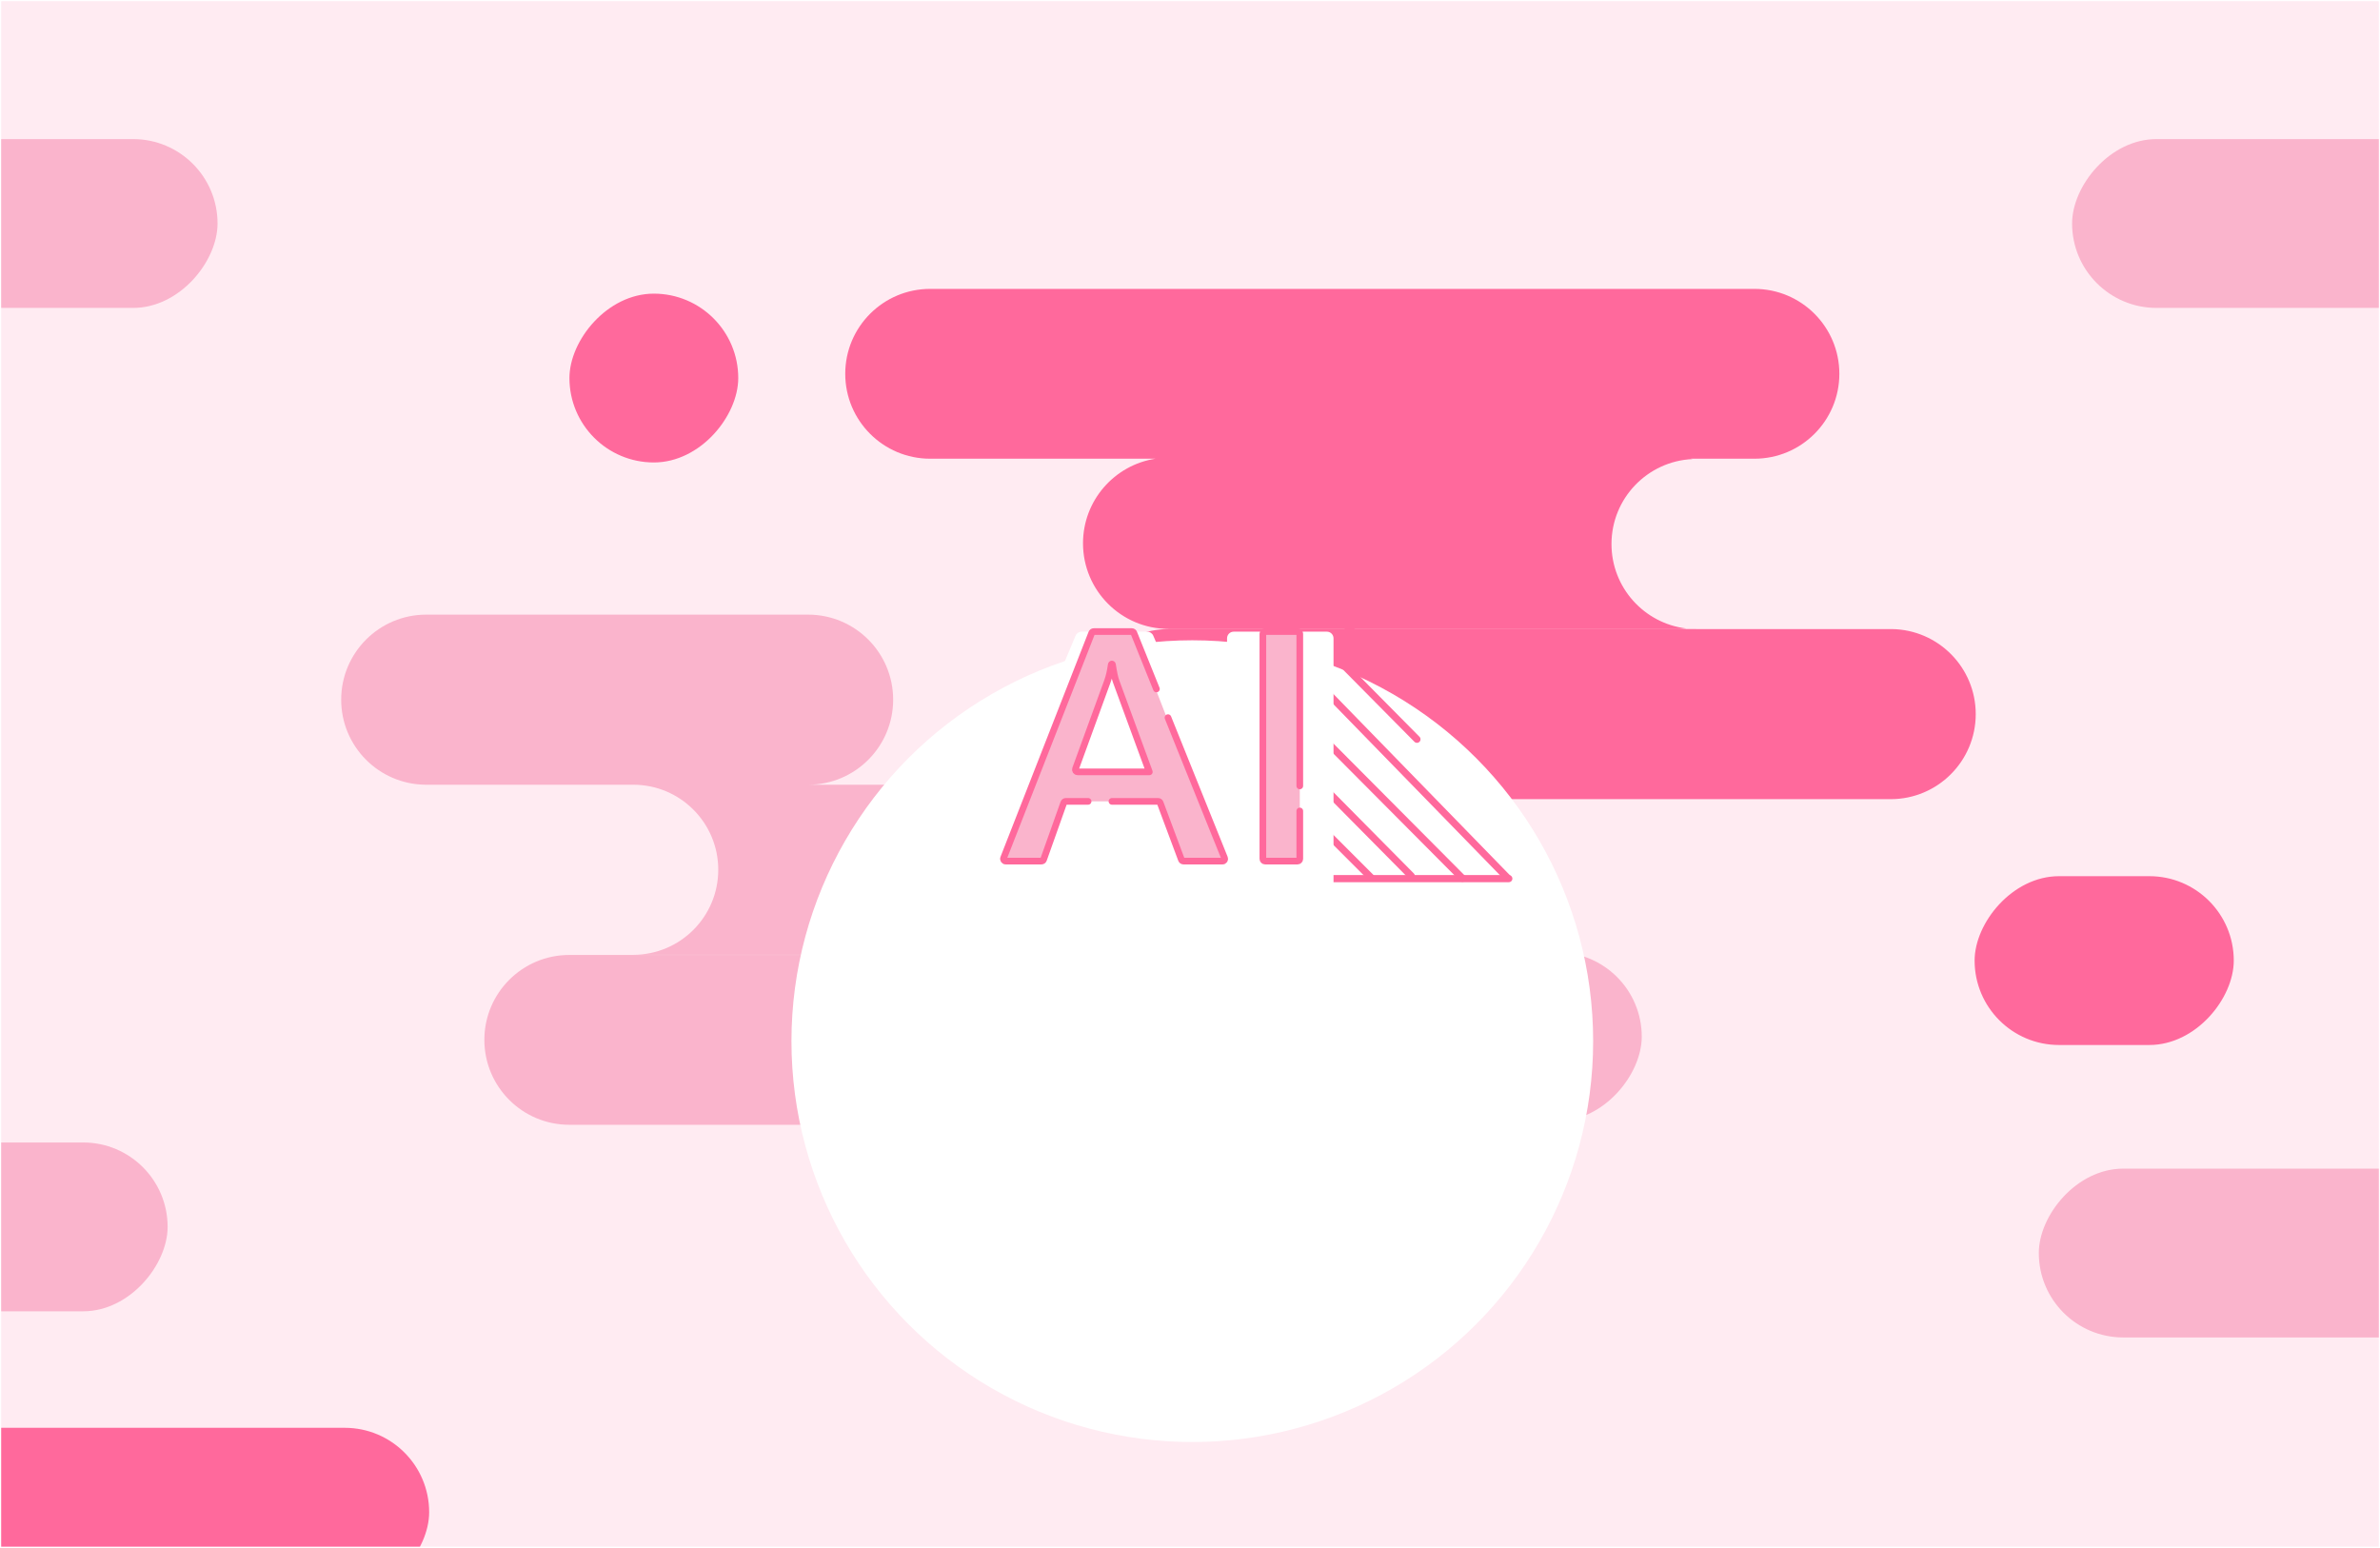 <?xml version="1.0" encoding="UTF-8"?> <svg xmlns="http://www.w3.org/2000/svg" width="1001" height="651" viewBox="0 0 1001 651" fill="none"><g clip-path="url(#clip0_5423_3304)"><rect width="1000" height="650" transform="translate(0.5 0.5)" fill="#FFEBF2"></rect><path fill-rule="evenodd" clip-rule="evenodd" d="M737.9 121.5C757.623 121.5 773.611 137.488 773.611 157.211C773.611 176.933 757.623 192.921 737.9 192.921H711.023C711.327 192.968 711.629 193.018 711.929 193.072C692.923 193.915 677.773 209.59 677.773 228.804C677.773 247.091 691.496 262.172 709.205 264.312C707.987 264.436 706.751 264.5 705.5 264.5H491.5C471.618 264.5 455.5 248.382 455.5 228.5C455.5 210.496 468.716 195.579 485.977 192.921H391.211C371.488 192.921 355.5 176.933 355.5 157.211C355.5 137.488 371.488 121.5 391.211 121.5H737.9ZM713.074 264.569H491.516C471.762 264.569 455.748 280.582 455.748 300.336C455.748 320.09 471.762 336.104 491.516 336.104H795.202C814.956 336.104 830.969 320.09 830.969 300.336C830.969 280.738 815.207 264.821 795.668 264.572H713.54C713.385 264.572 713.229 264.571 713.074 264.569Z" fill="#FF699C"></path><rect width="287" height="71" rx="35.5" transform="matrix(-1 0 0 1 1144.5 491.5)" fill="#FAB4CC"></rect><rect width="287" height="71" rx="35.5" transform="matrix(-1 0 0 1 70.5 480.5)" fill="#FAB4CC"></rect><rect width="109" height="71" rx="35.5" transform="matrix(-1 0 0 1 939.5 368.5)" fill="#FF699C"></rect><rect width="182" height="71" rx="35.5" transform="matrix(-1 0 0 1 91.5 58.5)" fill="#FAB4CC"></rect><rect width="287" height="71" rx="35.5" transform="matrix(-1 0 0 1 180.5 600.5)" fill="#FF699C"></rect><rect width="287" height="71" rx="35.5" transform="matrix(-1 0 0 1 1158.5 58.5)" fill="#FAB4CC"></rect><path fill-rule="evenodd" clip-rule="evenodd" d="M339.884 258.5C359.637 258.5 375.651 274.514 375.651 294.267C375.651 313.956 359.743 329.93 340.078 330.034H370.928C390.681 330.034 406.695 346.048 406.695 365.802C406.695 385.556 390.681 401.569 370.928 401.569H179.268C179.142 401.569 179.017 401.569 178.892 401.567H266.324C286.078 401.567 302.092 385.554 302.092 365.8C302.092 346.046 286.078 330.032 266.324 330.032H178.843C159.285 329.805 143.5 313.88 143.5 294.267C143.5 274.514 159.514 258.5 179.267 258.5H339.884ZM525.858 401.631C545.581 401.631 561.569 417.619 561.569 437.342C561.569 457.064 545.581 473.052 525.858 473.052H239.43C219.708 473.052 203.719 457.064 203.719 437.342C203.719 417.619 219.708 401.631 239.43 401.631H525.858Z" fill="#FAB4CC"></path><rect width="71" height="71" rx="35.5" transform="matrix(-1 0 0 1 690.5 400.5)" fill="#FAB4CC"></rect><rect width="71" height="71" rx="35.5" transform="matrix(-1 0 0 1 310.5 123.5)" fill="#FF699C"></rect><g filter="url(#filter0_dd_5423_3304)"><ellipse cx="501.469" cy="325.246" rx="168.594" ry="168.594" fill="white"></ellipse></g><path d="M557.312 349.75L576.711 369.15" stroke="#FF699C" stroke-width="2.996" stroke-linecap="round" stroke-linejoin="round"></path><path d="M559.68 256.523L579.078 275.924" stroke="#FF699C" stroke-width="2.996" stroke-linecap="round" stroke-linejoin="round"></path><path d="M557.312 331.76L593.587 368.413" stroke="#FF699C" stroke-width="2.996" stroke-linecap="round" stroke-linejoin="round"></path><path d="M559.68 274.27L595.954 310.923" stroke="#FF699C" stroke-width="2.996" stroke-linecap="round" stroke-linejoin="round"></path><path d="M557.312 311.301L615.097 369.383" stroke="#FF699C" stroke-width="2.996" stroke-linecap="round" stroke-linejoin="round"></path><path d="M557.312 290.424L634.144 369.315" stroke="#FF699C" stroke-width="2.996" stroke-linecap="round" stroke-linejoin="round"></path><path d="M556.242 369.529H634.594" stroke="#FF699C" stroke-width="2.996" stroke-linecap="round" stroke-linejoin="round"></path><g filter="url(#filter1_dd_5423_3304)"><path d="M405.243 367.385L452.359 254.797C452.795 253.755 453.815 253.076 454.945 253.076H482.477C483.597 253.076 484.61 253.743 485.053 254.773L510.706 314.49C511.908 317.29 516.085 316.431 516.085 313.384V255.88C516.085 254.331 517.34 253.076 518.888 253.076H558.06C559.608 253.076 560.863 254.331 560.863 255.88V368.467C560.863 370.015 559.608 371.271 558.06 371.271H488.68C487.607 371.271 486.629 370.659 486.159 369.695L477.802 352.539C477.332 351.575 476.354 350.964 475.281 350.964H459.174C458.014 350.964 456.974 351.678 456.557 352.761L450.129 369.474C449.713 370.556 448.673 371.271 447.513 371.271H407.829C405.827 371.271 404.47 369.232 405.243 367.385Z" fill="white"></path></g><path d="M514.196 362.154H497.113L487.732 337.036H447.615L438.685 362.154H421.602L459.386 265.625H476.657L514.188 362.154H514.196ZM483.394 324.635L469.421 286.556C468.906 285.185 468.39 282.756 467.866 279.264H467.416C467.031 282.134 466.491 284.522 465.803 286.43L451.888 324.627H483.394V324.635Z" fill="#FAB4CC"></path><path d="M486.379 289.757L476.893 266.21C476.751 265.857 476.408 265.625 476.026 265.625H460.024C459.639 265.625 459.294 265.861 459.153 266.219L422.101 360.879C421.861 361.491 422.313 362.154 422.971 362.154H438.025C438.421 362.154 438.773 361.905 438.906 361.532L447.394 337.657C447.527 337.285 447.879 337.036 448.275 337.036H457.644M491.24 301.823L496.101 313.889L515.041 360.903C515.282 361.501 514.841 362.154 514.196 362.154V362.154H497.762C497.372 362.154 497.023 361.912 496.886 361.546L487.959 337.644C487.823 337.278 487.474 337.036 487.084 337.036H467.674M469.421 286.556L483.392 324.629C483.392 324.63 483.394 324.63 483.394 324.628V324.628C483.394 324.628 483.394 324.627 483.393 324.627H453.223C452.574 324.627 452.123 323.982 452.345 323.373L465.803 286.43C466.473 284.572 467.003 282.259 467.385 279.489C467.403 279.36 467.513 279.264 467.643 279.264V279.264C467.771 279.264 467.88 279.358 467.9 279.485C468.412 282.859 468.917 285.214 469.421 286.556Z" stroke="#FF699C" stroke-width="2.803" stroke-linecap="round" stroke-linejoin="round"></path><path d="M546.676 277.837V362.154H531.148V265.625H546.676V277.837Z" fill="#FAB4CC"></path><path d="M546.676 341.075V361.219C546.676 361.735 546.258 362.154 545.742 362.154H532.083C531.567 362.154 531.148 361.735 531.148 361.219V266.559C531.148 266.043 531.567 265.625 532.083 265.625H545.742C546.258 265.625 546.676 266.043 546.676 266.559V277.837V319.995V330.535" stroke="#FF699C" stroke-width="2.803" stroke-linecap="round" stroke-linejoin="round"></path></g><defs><filter id="filter0_dd_5423_3304" x="265.315" y="156.652" width="472.307" height="481.179" filterUnits="userSpaceOnUse" color-interpolation-filters="sRGB"><feFlood flood-opacity="0" result="BackgroundImageFix"></feFlood><feColorMatrix in="SourceAlpha" type="matrix" values="0 0 0 0 0 0 0 0 0 0 0 0 0 0 0 0 0 0 127 0" result="hardAlpha"></feColorMatrix><feMorphology radius="21.074" operator="erode" in="SourceAlpha" result="effect1_dropShadow_5423_3304"></feMorphology><feOffset dy="76.432"></feOffset><feGaussianBlur stdDeviation="44.317"></feGaussianBlur><feComposite in2="hardAlpha" operator="out"></feComposite><feColorMatrix type="matrix" values="0 0 0 0 0.98 0 0 0 0 0.706 0 0 0 0 0.8 0 0 0 0.4 0"></feColorMatrix><feBlend mode="normal" in2="BackgroundImageFix" result="effect1_dropShadow_5423_3304"></feBlend><feColorMatrix in="SourceAlpha" type="matrix" values="0 0 0 0 0 0 0 0 0 0 0 0 0 0 0 0 0 0 127 0" result="hardAlpha"></feColorMatrix><feMorphology radius="21.074" operator="erode" in="SourceAlpha" result="effect2_dropShadow_5423_3304"></feMorphology><feOffset dy="36.205"></feOffset><feGaussianBlur stdDeviation="13.543"></feGaussianBlur><feComposite in2="hardAlpha" operator="out"></feComposite><feColorMatrix type="matrix" values="0 0 0 0 1 0 0 0 0 0.412 0 0 0 0 0.612 0 0 0 0.5 0"></feColorMatrix><feBlend mode="normal" in2="effect1_dropShadow_5423_3304" result="effect2_dropShadow_5423_3304"></feBlend><feBlend mode="normal" in="SourceGraphic" in2="effect2_dropShadow_5423_3304" result="shape"></feBlend></filter><filter id="filter1_dd_5423_3304" x="395.586" y="253.076" width="174.718" height="137.069" filterUnits="userSpaceOnUse" color-interpolation-filters="sRGB"><feFlood flood-opacity="0" result="BackgroundImageFix"></feFlood><feColorMatrix in="SourceAlpha" type="matrix" values="0 0 0 0 0 0 0 0 0 0 0 0 0 0 0 0 0 0 127 0" result="hardAlpha"></feColorMatrix><feMorphology radius="3.146" operator="erode" in="SourceAlpha" result="effect1_dropShadow_5423_3304"></feMorphology><feOffset dy="9.437"></feOffset><feGaussianBlur stdDeviation="6.291"></feGaussianBlur><feComposite in2="hardAlpha" operator="out"></feComposite><feColorMatrix type="matrix" values="0 0 0 0 0.111 0 0 0 0 0.213 0 0 0 0 0.367 0 0 0 0.17 0"></feColorMatrix><feBlend mode="normal" in2="BackgroundImageFix" result="effect1_dropShadow_5423_3304"></feBlend><feColorMatrix in="SourceAlpha" type="matrix" values="0 0 0 0 0 0 0 0 0 0 0 0 0 0 0 0 0 0 127 0" result="hardAlpha"></feColorMatrix><feMorphology radius="3.146" operator="erode" in="SourceAlpha" result="effect2_dropShadow_5423_3304"></feMorphology><feOffset dy="3.146"></feOffset><feGaussianBlur stdDeviation="1.18"></feGaussianBlur><feComposite in2="hardAlpha" operator="out"></feComposite><feColorMatrix type="matrix" values="0 0 0 0 0.043 0 0 0 0 0.13 0 0 0 0 0.263 0 0 0 0.19 0"></feColorMatrix><feBlend mode="normal" in2="effect1_dropShadow_5423_3304" result="effect2_dropShadow_5423_3304"></feBlend><feBlend mode="normal" in="SourceGraphic" in2="effect2_dropShadow_5423_3304" result="shape"></feBlend></filter><clipPath id="clip0_5423_3304"><rect width="1000" height="650" fill="white" transform="translate(0.5 0.5)"></rect></clipPath></defs></svg> 
